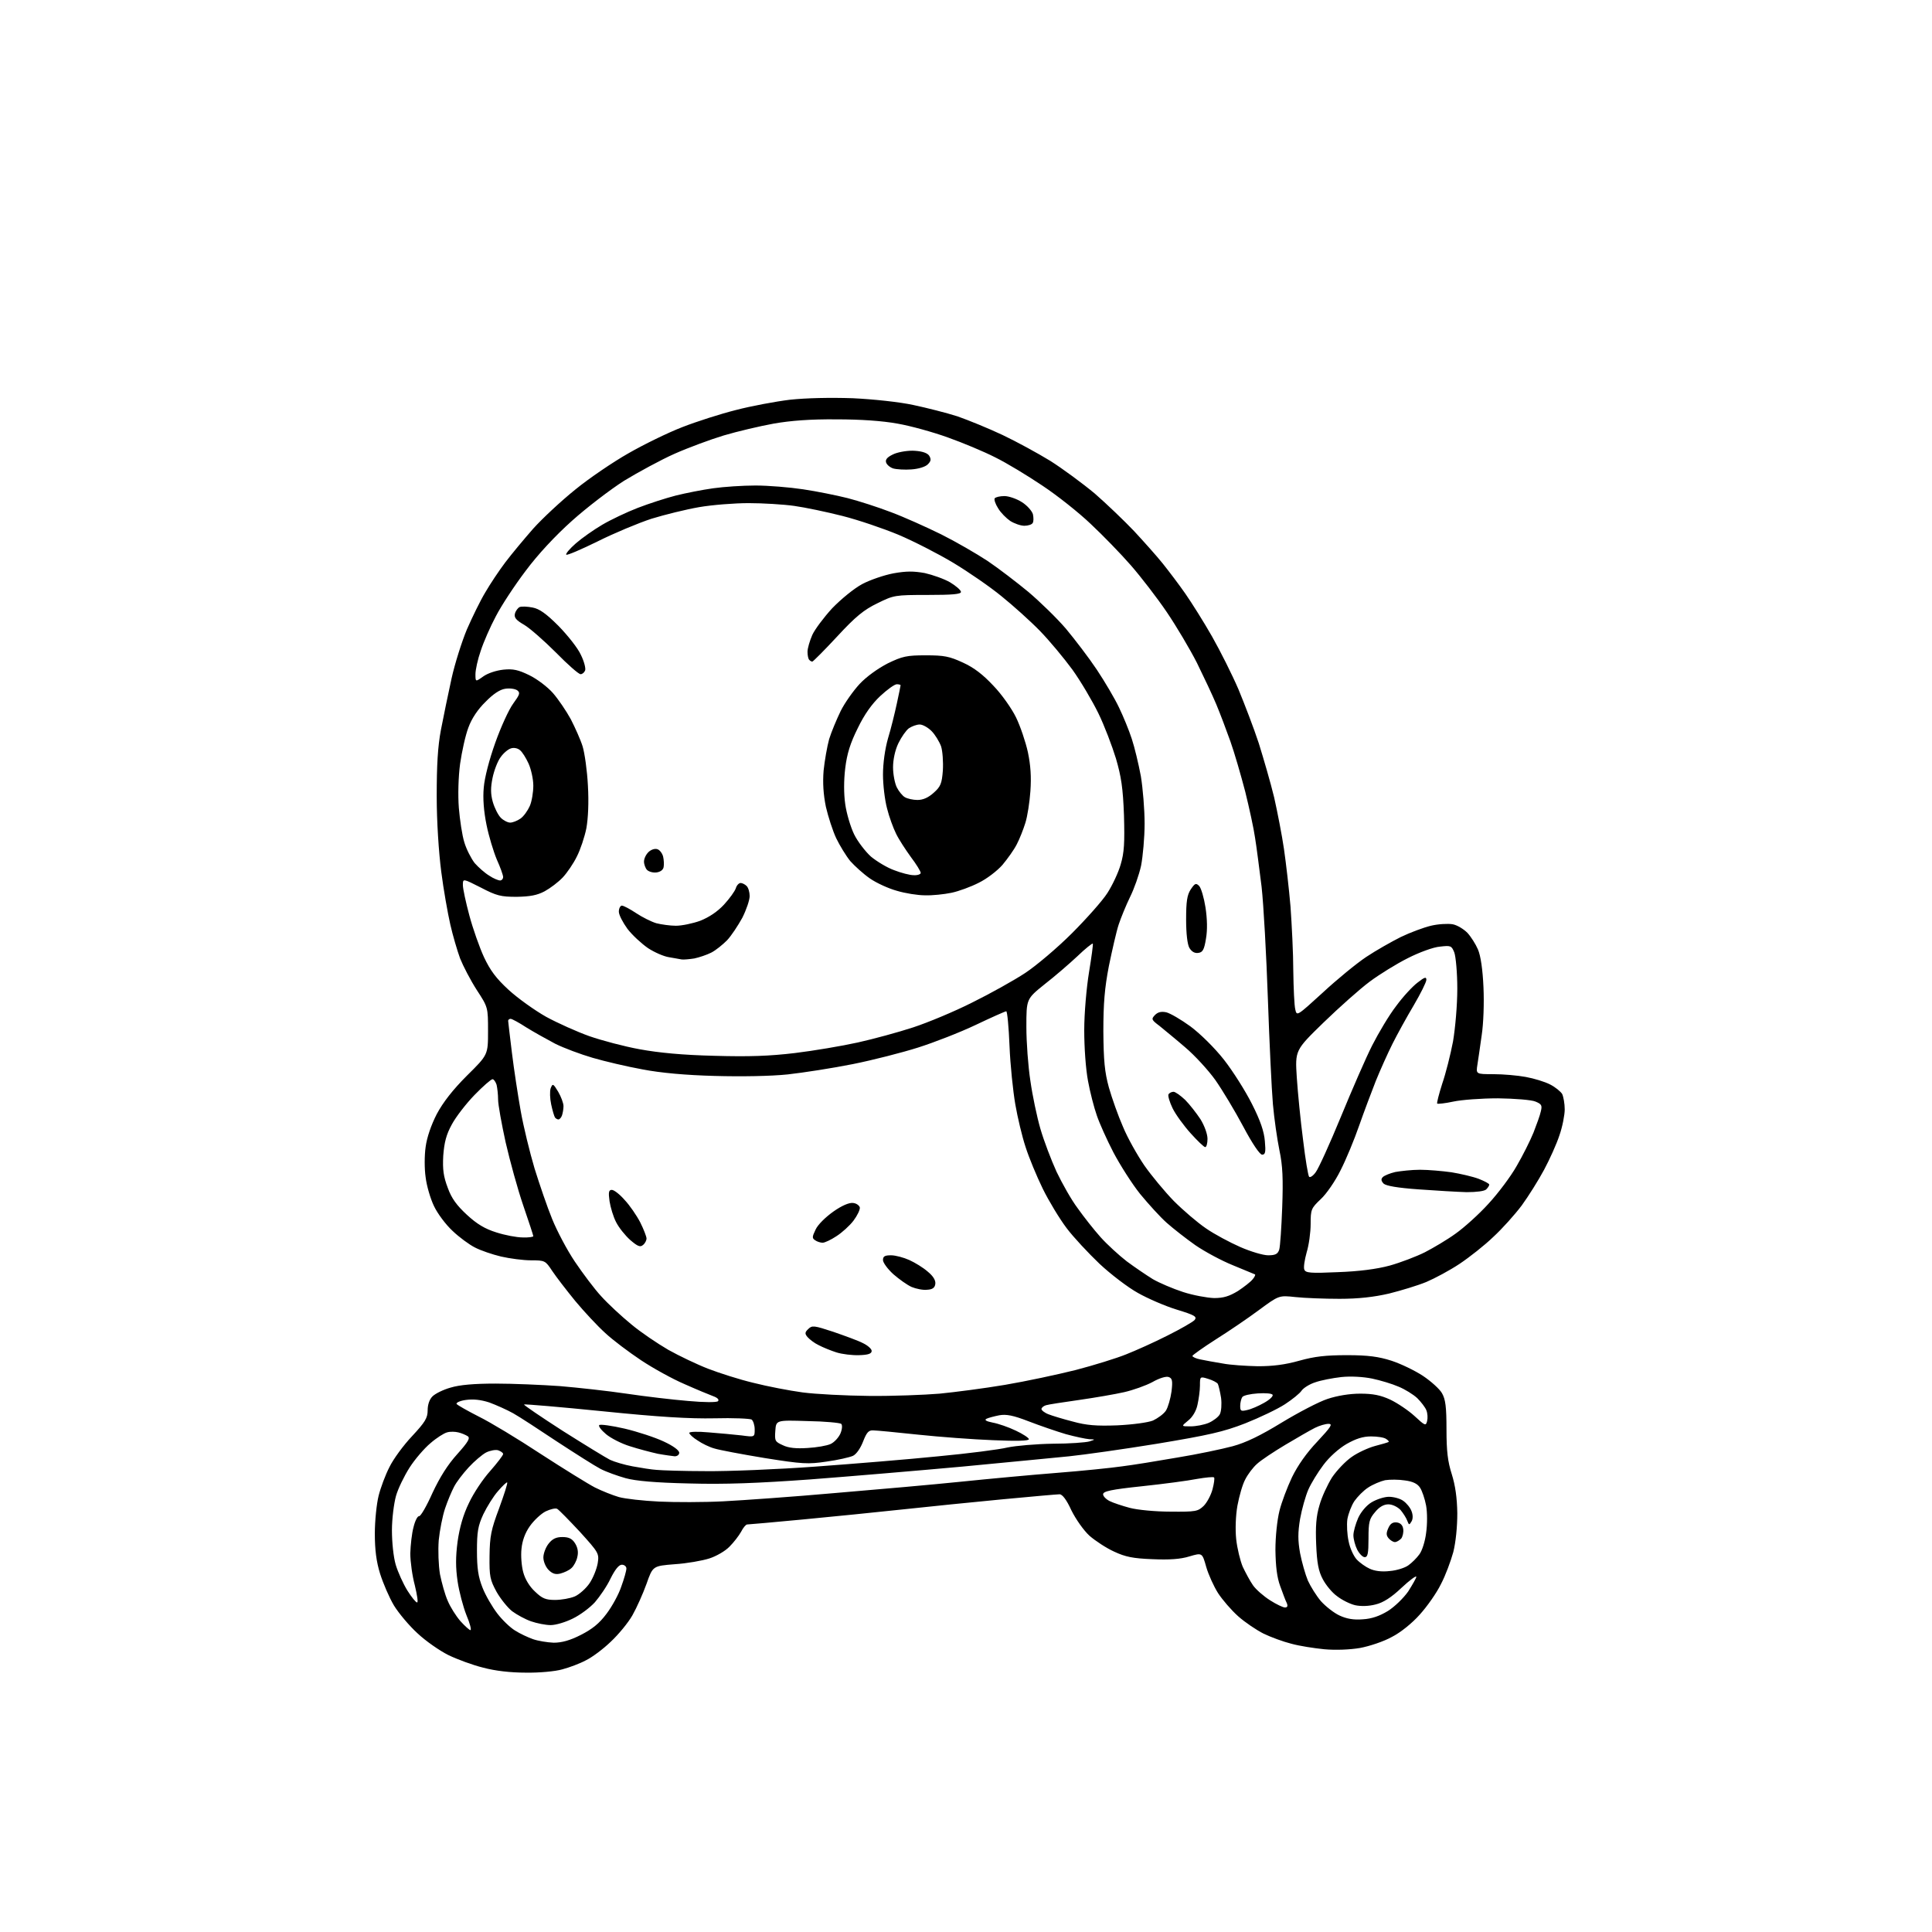 <?xml version="1.0" encoding="UTF-8" standalone="no"?>
<svg 
  version="1.1" 
  xmlns="http://www.w3.org/2000/svg" 
  xmlns:xlink="http://www.w3.org/1999/xlink" 
  xmlns:svg="http://www.w3.org/2000/svg"
  xmlns:rdf="http://www.w3.org/1999/02/22-rdf-syntax-ns#"
  xmlns:cc="http://creativecommons.org/ns#"
  xmlns:dc="http://purl.org/dc/elements/1.1/"
  viewBox="0 0 768 768"
  width="768"
  height="768"
>
<style>svg {background-color: white; }</style>"
<path stroke="none" fill="black" fill-rule="evenodd" d="M209.0,664.9C202.9,664.9 196.8,664.2 192.0,662.9C187.9,661.9 181.7,659.6 178.2,657.9C174.8,656.2 169.3,652.4 166.0,649.3C162.7,646.3 158.5,641.3 156.6,638.2C154.7,635.0 152.3,629.4 151.1,625.6C149.6,620.8 149.0,616.1 149.0,609.6C149.0,604.6 149.7,597.8 150.5,594.6C151.3,591.4 153.2,586.3 154.8,583.2C156.3,580.1 160.3,574.6 163.8,570.9C169.0,565.3 170.0,563.7 170.0,560.6C170.0,558.4 170.7,556.3 171.9,555.1C173.0,554.0 176.2,552.4 179.1,551.6C182.7,550.5 188.5,550.0 197.0,550.0C204.0,550.0 215.5,550.5 222.6,551.0C229.7,551.6 241.6,552.9 249.0,554.0C256.4,555.1 267.4,556.4 273.5,556.9C280.0,557.5 284.9,557.5 285.4,557.0C286.0,556.4 285.2,555.6 283.5,555.0C281.9,554.4 276.8,552.3 272.1,550.2C267.4,548.2 259.6,543.9 254.8,540.7C250.0,537.5 243.6,532.7 240.6,529.9C237.5,527.1 232.2,521.4 228.7,517.2C225.2,512.9 221.1,507.6 219.5,505.2C216.8,501.1 216.6,501.0 211.1,501.0C208.0,501.0 202.7,500.3 199.2,499.5C195.8,498.7 191.1,497.1 188.8,495.9C186.6,494.8 182.5,491.8 179.9,489.3C177.2,486.8 173.9,482.4 172.5,479.4C171.1,476.5 169.6,471.4 169.2,468.0C168.7,464.7 168.7,459.3 169.2,455.9C169.7,452.1 171.4,447.2 173.6,442.9C176.1,438.2 180.0,433.2 185.6,427.6C194.0,419.3 194.0,419.3 194.0,409.9C194.0,400.4 194.0,400.4 189.5,393.5C187.0,389.6 184.1,384.0 182.9,381.0C181.8,378.0 180.0,371.9 179.0,367.5C178.0,363.1 176.3,353.6 175.4,346.5C174.4,338.7 173.6,326.6 173.6,316.5C173.6,304.3 174.0,296.8 175.3,290.0C176.3,284.8 178.2,275.6 179.5,269.7C180.8,263.8 183.6,255.0 185.6,250.2C187.7,245.4 190.9,238.8 192.9,235.5C194.8,232.2 198.4,226.8 200.9,223.5C203.4,220.2 208.4,214.2 212.0,210.1C215.6,206.1 223.1,199.1 228.7,194.6C234.2,190.1 243.8,183.6 249.8,180.2C255.9,176.7 265.5,172.0 271.2,169.8C276.8,167.6 286.5,164.5 292.5,163.0C298.6,161.4 308.3,159.6 314.0,158.9C320.6,158.2 329.9,158.0 339.0,158.3C347.3,158.7 357.6,159.8 363.1,161.0C368.3,162.1 376.2,164.1 380.6,165.5C384.9,167.0 393.0,170.3 398.5,172.9C404.0,175.5 412.6,180.2 417.5,183.2C422.4,186.3 430.4,192.2 435.2,196.2C439.9,200.3 446.9,207.0 450.8,211.1C454.6,215.2 459.8,221.0 462.2,224.0C464.6,227.0 468.7,232.4 471.2,236.0C473.7,239.6 478.5,247.2 481.8,253.0C485.1,258.8 489.8,268.2 492.3,274.0C494.7,279.8 498.4,289.4 500.4,295.5C502.3,301.6 505.1,311.2 506.5,317.0C507.8,322.8 509.6,332.0 510.4,337.5C511.2,343.0 512.4,353.3 513.0,360.4C513.5,367.5 514.1,379.0 514.1,385.9C514.2,392.8 514.5,399.7 514.9,401.3C515.5,404.0 515.6,403.9 525.8,394.6C531.4,389.4 539.2,383.0 543.1,380.4C547.0,377.8 553.2,374.3 556.8,372.5C560.5,370.7 565.9,368.7 568.8,368.0C571.7,367.3 575.5,367.1 577.4,367.4C579.2,367.7 581.8,369.3 583.3,370.8C584.7,372.3 586.6,375.3 587.5,377.4C588.6,379.9 589.4,385.5 589.7,392.4C590.0,398.8 589.7,406.9 589.0,411.5C588.4,415.9 587.6,421.2 587.3,423.2C586.7,427.0 586.7,427.0 593.7,427.0C597.5,427.0 603.3,427.5 606.5,428.1C609.8,428.7 614.1,430.0 616.2,431.1C618.2,432.1 620.4,433.9 621.0,434.9C621.5,436.0 622.0,438.7 622.0,441.0C622.0,443.2 621.1,447.9 619.9,451.3C618.8,454.7 616.0,460.9 613.8,465.0C611.6,469.1 607.6,475.5 604.9,479.2C602.2,482.8 597.1,488.5 593.6,491.7C590.2,495.0 584.1,499.8 580.2,502.4C576.3,505.0 570.3,508.2 567.0,509.6C563.6,511.0 557.0,513.0 552.2,514.2C546.2,515.6 540.0,516.3 532.5,516.3C526.5,516.3 518.6,516.0 514.9,515.6C508.4,514.9 508.4,514.9 500.4,520.8C496.1,524.0 488.3,529.3 483.2,532.5C478.2,535.7 474.0,538.7 474.0,539.0C474.0,539.4 475.5,540.1 477.2,540.4C479.0,540.8 483.0,541.5 486.0,542.0C489.0,542.6 495.3,543.0 500.0,543.1C506.0,543.1 510.8,542.5 516.5,540.9C522.6,539.2 527.0,538.7 535.5,538.7C543.9,538.7 548.1,539.3 553.1,540.9C556.8,542.1 562.4,544.8 565.6,546.9C568.9,549.1 572.3,552.2 573.2,553.8C574.6,556.2 575.0,559.2 575.0,568.2C575.0,576.9 575.5,581.0 577.1,586.0C578.5,590.5 579.2,595.3 579.3,601.5C579.3,607.0 578.7,613.0 577.7,617.0C576.7,620.6 574.6,626.3 572.8,629.7C571.1,633.2 567.3,638.6 564.4,641.8C561.4,645.2 556.7,649.0 553.3,650.7C550.1,652.5 544.4,654.4 540.6,655.1C536.5,655.8 530.8,656.0 526.4,655.6C522.4,655.2 516.5,654.3 513.3,653.4C510.1,652.6 505.2,650.8 502.3,649.4C499.5,648.0 494.9,644.9 492.2,642.5C489.4,640.0 485.9,635.9 484.2,633.3C482.5,630.6 480.4,626.0 479.5,622.9C477.9,617.2 477.9,617.2 472.8,618.7C469.3,619.8 464.8,620.1 458.1,619.8C450.4,619.5 447.4,618.9 442.9,616.8C439.8,615.4 435.4,612.5 433.1,610.5C430.8,608.4 427.7,604.0 425.9,600.4C424.0,596.2 422.3,594.0 421.2,594.0C420.3,594.0 410.1,594.9 398.5,596.0C386.9,597.1 369.2,598.9 359.0,600.0C348.8,601.1 330.9,602.9 319.3,604.0C307.6,605.1 297.6,606.0 297.0,606.0C296.5,606.0 295.4,607.3 294.6,608.9C293.7,610.5 291.7,613.1 290.0,614.8C288.4,616.5 284.8,618.6 282.0,619.5C279.2,620.4 273.0,621.5 268.2,621.8C259.5,622.5 259.5,622.5 257.0,629.6C255.6,633.5 253.1,639.1 251.4,642.1C249.7,645.1 245.8,649.8 242.8,652.6C239.8,655.5 235.4,658.8 232.9,660.0C230.5,661.3 226.2,662.9 223.5,663.6C220.8,664.4 214.2,665.0 209.0,664.9zM220.1,653.0C223.3,653.0 226.6,652.1 230.9,649.9C235.4,647.6 238.2,645.4 241.1,641.5C243.3,638.6 246.0,633.7 247.0,630.6C248.1,627.6 249.0,624.4 249.0,623.5C249.0,622.7 248.2,622.0 247.2,622.0C246.0,622.0 244.5,623.9 242.7,627.5C241.3,630.5 238.4,634.7 236.5,636.9C234.5,639.1 230.6,642.0 227.7,643.4C224.9,644.8 221.0,646.0 218.9,646.0C216.9,646.0 213.4,645.3 211.1,644.5C208.8,643.7 205.5,641.9 203.6,640.5C201.8,639.1 199.0,635.6 197.4,632.8C194.8,628.0 194.5,626.7 194.6,618.5C194.7,610.7 195.2,608.1 198.4,599.6C200.4,594.1 201.9,589.5 201.6,589.3C201.4,589.1 199.8,590.6 198.0,592.7C196.2,594.7 193.6,598.9 192.1,602.0C190.0,606.6 189.6,608.9 189.6,616.5C189.6,623.4 190.1,626.8 191.8,631.1C193.0,634.2 195.7,638.8 197.7,641.4C199.6,643.9 202.8,647.0 204.8,648.2C206.7,649.4 209.9,650.9 211.9,651.6C213.9,652.3 217.6,652.9 220.1,653.0zM187.0,648.0C187.5,648.0 186.8,645.3 185.4,642.0C184.1,638.7 182.5,632.7 181.9,628.6C181.1,623.1 181.1,618.9 181.9,612.8C182.7,607.2 184.1,602.2 186.4,597.5C188.2,593.6 192.0,587.9 194.9,584.7C197.7,581.5 200.0,578.5 200.0,578.0C200.0,577.5 199.1,576.9 198.0,576.5C197.0,576.2 194.8,576.6 193.2,577.4C191.7,578.2 188.5,580.9 186.3,583.3C184.0,585.8 181.4,589.2 180.5,591.0C179.5,592.9 177.9,596.7 176.9,599.7C175.9,602.7 174.8,608.3 174.4,612.3C174.1,616.4 174.3,622.2 174.9,625.8C175.6,629.2 176.9,634.0 178.0,636.4C179.0,638.8 181.2,642.3 183.0,644.4C184.8,646.4 186.6,648.0 187.0,648.0zM541.7,643.7C545.3,643.5 548.4,642.4 551.7,640.4C554.4,638.7 557.9,635.3 559.8,632.6C561.5,629.9 563.0,627.3 563.0,626.8C563.0,626.2 560.3,628.2 557.1,631.2C553.1,635.0 549.8,637.1 546.8,637.8C544.1,638.5 541.1,638.6 538.7,638.1C536.6,637.6 533.4,636.0 531.5,634.5C529.5,633.1 527.0,630.0 525.8,627.7C524.1,624.5 523.5,621.2 523.2,613.9C522.9,606.8 523.2,602.7 524.5,598.4C525.4,595.1 527.7,590.2 529.5,587.3C531.4,584.5 534.9,580.8 537.4,579.1C539.8,577.4 544.0,575.5 546.6,574.8C549.3,574.1 551.7,573.4 552.0,573.2C552.2,573.0 551.8,572.5 551.0,572.0C550.2,571.4 547.5,571.0 545.0,571.0C541.8,571.0 539.0,571.9 535.3,574.0C532.2,575.8 528.4,579.2 526.1,582.3C523.9,585.2 521.2,589.6 520.1,592.1C519.0,594.6 517.5,599.9 516.8,603.8C515.9,609.3 515.9,612.3 516.8,617.4C517.5,621.0 518.9,625.9 519.9,628.3C521.0,630.7 523.3,634.4 525.1,636.5C527.0,638.6 530.3,641.2 532.5,642.2C535.3,643.5 538.1,644.0 541.7,643.7zM510.8,639.0C511.8,639.0 512.0,638.4 511.5,637.2C511.0,636.3 509.9,633.2 508.9,630.5C507.6,627.0 507.1,622.6 507.0,616.1C507.0,610.8 507.7,604.2 508.6,600.6C509.4,597.3 511.7,591.2 513.6,587.2C515.9,582.5 519.4,577.5 523.7,573.0C529.1,567.2 529.9,566.0 528.1,566.0C526.9,566.0 524.5,566.7 522.7,567.6C520.9,568.5 515.7,571.5 511.0,574.3C506.3,577.1 501.2,580.5 499.7,581.9C498.1,583.3 496.0,586.1 495.0,588.1C493.9,590.1 492.6,594.8 491.9,598.5C491.2,602.4 491.0,608.0 491.4,611.8C491.8,615.5 493.0,620.4 494.0,622.8C495.1,625.1 496.9,628.5 498.1,630.2C499.3,631.9 502.3,634.5 504.8,636.1C507.3,637.7 510.0,639.0 510.8,639.0zM165.8,637.0C166.3,637.0 165.8,634.0 164.9,630.2C163.9,626.5 163.1,620.8 163.1,617.5C163.2,614.2 163.7,609.5 164.4,607.0C165.0,604.5 166.0,602.6 166.6,602.7C167.2,602.8 169.6,598.7 171.9,593.5C174.9,587.1 178.0,582.2 181.8,578.0C186.2,573.1 187.0,571.6 185.9,570.9C185.1,570.4 183.5,569.7 182.2,569.4C181.0,569.1 179.0,569.0 177.7,569.4C176.5,569.7 173.5,571.6 171.1,573.7C168.7,575.7 164.9,580.1 162.8,583.4C160.7,586.7 158.2,591.8 157.4,594.7C156.6,597.6 155.8,603.7 155.8,608.3C155.8,613.1 156.4,618.9 157.3,622.0C158.2,625.0 160.3,629.6 161.9,632.2C163.6,634.9 165.3,637.0 165.8,637.0zM220.6,636.0C223.1,636.0 226.6,635.4 228.5,634.6C230.3,633.8 233.0,631.4 234.4,629.3C235.8,627.2 237.2,623.7 237.6,621.4C238.2,617.5 238.0,617.2 230.5,608.9C226.2,604.3 222.2,600.2 221.5,599.8C220.9,599.4 218.8,599.9 216.9,600.8C215.1,601.7 212.2,604.4 210.6,606.7C208.7,609.4 207.6,612.5 207.3,615.7C207.0,618.3 207.3,622.5 208.0,625.0C208.7,627.7 210.5,630.7 212.7,632.7C215.5,635.4 216.9,636.0 220.6,636.0zM222.8,625.5C220.9,626.0 219.6,625.6 218.1,624.1C216.9,622.9 216.0,620.7 216.0,619.1C216.0,617.6 216.9,615.1 218.1,613.6C219.6,611.7 221.1,611.0 223.5,611.0C226.1,611.0 227.4,611.6 228.6,613.5C229.6,615.1 230.0,616.9 229.5,618.9C229.2,620.5 228.1,622.5 227.2,623.3C226.3,624.2 224.3,625.1 222.8,625.5zM552.5,624.5C555.2,624.3 558.6,623.2 559.9,622.2C561.3,621.2 563.2,619.3 564.2,617.9C565.3,616.5 566.5,612.7 566.9,609.4C567.4,605.9 567.4,601.3 566.9,598.5C566.4,595.8 565.3,592.6 564.5,591.4C563.5,589.8 561.6,588.9 558.5,588.5C556.0,588.1 552.5,588.1 550.6,588.4C548.8,588.8 545.7,590.1 543.9,591.3C542.0,592.5 539.6,595.0 538.4,596.7C537.2,598.5 536.0,601.7 535.6,603.9C535.3,606.1 535.5,610.1 536.1,612.7C536.6,615.4 538.1,618.6 539.3,619.9C540.5,621.2 542.9,622.9 544.5,623.6C546.4,624.5 549.3,624.9 552.5,624.5zM542.5,619.0C541.7,619.0 540.4,617.7 539.5,616.0C538.7,614.4 538.0,611.8 538.0,610.3C538.0,608.8 538.9,605.7 539.9,603.4C541.0,601.0 543.2,598.4 545.2,597.2C547.2,596.0 550.3,595.0 552.1,595.0C554.0,595.0 556.6,595.7 557.8,596.6C559.1,597.5 560.6,599.3 561.1,600.7C561.7,602.2 561.7,603.8 561.1,604.8C560.2,606.3 560.1,606.3 559.4,604.5C559.0,603.4 557.8,601.5 556.7,600.2C555.5,599.0 553.5,598.0 551.9,598.0C550.1,598.0 548.3,599.0 546.6,601.1C544.3,603.8 544.0,605.0 544.0,611.6C544.0,617.5 543.7,619.0 542.5,619.0zM554.5,613.0C553.8,613.0 552.7,612.3 552.0,611.5C551.0,610.3 551.0,609.4 551.9,607.4C552.7,605.6 553.7,605.0 555.3,605.2C556.7,605.4 557.6,606.3 557.8,607.8C558.0,609.1 557.6,610.8 557.0,611.6C556.3,612.3 555.2,613.0 554.5,613.0zM465.3,600.9C475.4,601.0 476.2,600.8 478.5,598.6C479.8,597.3 481.4,594.3 482.0,592.0C482.6,589.7 482.9,587.6 482.6,587.3C482.3,587.0 479.3,587.3 475.8,587.9C472.3,588.6 462.5,589.9 454.0,590.8C441.7,592.1 438.5,592.8 438.5,594.0C438.5,594.8 439.7,596.0 441.1,596.7C442.5,597.4 446.1,598.6 449.1,599.4C452.1,600.2 459.2,600.9 465.3,600.9zM287.5,596.8C295.2,596.4 315.2,595.0 332.0,593.5C348.8,592.1 371.3,590.1 382.0,589.0C392.7,587.9 409.8,586.3 420.0,585.5C430.2,584.7 441.9,583.5 446.0,582.9C450.1,582.4 460.0,580.8 468.0,579.4C476.0,578.1 485.9,576.0 490.0,574.9C495.2,573.5 501.0,570.7 509.5,565.5C516.1,561.5 524.3,557.2 527.7,556.1C531.6,554.8 536.5,554.0 540.7,554.0C545.8,554.0 548.8,554.6 552.7,556.4C555.6,557.8 559.9,560.7 562.3,562.9C566.5,566.8 566.8,566.9 567.3,564.9C567.6,563.7 567.5,561.8 567.0,560.6C566.6,559.5 564.9,557.3 563.4,555.8C561.8,554.3 558.4,552.2 555.9,551.2C553.4,550.1 548.7,548.7 545.4,548.0C541.9,547.3 537.0,547.0 533.2,547.4C529.7,547.8 525.0,548.7 522.8,549.5C520.6,550.2 518.2,551.7 517.4,552.8C516.7,553.9 513.7,556.3 510.8,558.2C507.9,560.1 500.8,563.5 495.0,565.8C486.3,569.2 480.4,570.5 460.0,573.9C446.5,576.1 430.8,578.3 425.0,578.9C419.2,579.5 400.1,581.3 382.5,583.0C364.9,584.6 337.7,586.9 322.0,588.1C301.1,589.6 288.3,590.1 274.0,589.7C260.5,589.4 252.7,588.7 248.7,587.6C245.5,586.7 241.0,585.1 238.7,583.9C236.4,582.7 228.7,577.8 221.5,573.1C214.3,568.3 206.5,563.2 204.0,561.8C201.5,560.4 197.2,558.5 194.5,557.5C191.1,556.4 188.1,556.1 185.2,556.5C182.9,556.8 181.2,557.6 181.5,558.1C181.9,558.6 185.8,560.8 190.3,563.1C194.8,565.3 205.9,572.0 215.0,578.0C224.1,583.9 233.8,589.9 236.5,591.3C239.3,592.7 243.6,594.4 246.0,595.1C248.5,595.8 255.7,596.6 262.0,596.9C268.3,597.2 279.8,597.2 287.5,596.8zM280.6,584.8C289.5,584.9 309.1,584.1 324.1,583.0C339.2,581.9 361.2,580.1 373.0,578.9C384.8,577.8 397.2,576.2 400.5,575.4C403.8,574.7 411.9,574.0 418.5,573.9C425.1,573.9 431.6,573.4 433.0,573.0C435.5,572.2 435.5,572.2 433.0,572.1C431.6,572.0 427.4,571.1 423.7,570.1C420.0,569.0 413.3,566.7 408.9,565.0C402.7,562.6 400.0,562.1 397.2,562.6C395.2,563.0 392.9,563.6 392.1,564.0C391.2,564.5 392.1,565.0 394.6,565.5C396.8,565.9 400.9,567.3 403.8,568.7C406.6,570.0 409.0,571.6 409.0,572.1C409.0,572.8 404.0,572.9 394.8,572.5C386.9,572.2 373.5,571.2 365.0,570.3C356.5,569.4 348.4,568.6 347.1,568.6C345.3,568.5 344.5,569.4 343.1,573.0C342.1,575.6 340.5,578.0 339.1,578.7C337.8,579.3 333.0,580.4 328.6,581.0C321.2,582.1 319.1,582.0 304.0,579.6C294.9,578.1 285.9,576.4 284.0,575.8C282.1,575.3 279.0,573.8 277.3,572.6C275.5,571.5 274.0,570.1 274.0,569.6C274.0,569.1 277.4,569.0 281.8,569.4C286.0,569.7 291.9,570.3 294.8,570.6C300.0,571.3 300.0,571.3 300.0,568.2C300.0,566.5 299.4,564.8 298.8,564.3C298.1,563.9 291.4,563.6 284.0,563.8C274.2,564.0 262.1,563.3 239.6,561.0C222.7,559.3 208.6,558.1 208.3,558.3C208.1,558.5 215.0,563.2 223.7,568.8C232.4,574.3 240.9,579.5 242.5,580.3C244.2,581.1 248.2,582.3 251.5,582.9C254.8,583.5 259.1,584.2 261.0,584.3C262.9,584.5 271.8,584.8 280.6,584.8zM268.2,578.9C267.3,578.8 264.2,578.4 261.5,577.9C258.8,577.3 253.8,576.0 250.4,574.9C247.1,573.9 242.8,571.7 240.9,570.1C239.0,568.5 237.8,566.9 238.2,566.5C238.6,566.1 243.1,566.7 248.3,567.9C253.4,569.1 260.4,571.4 263.8,573.0C267.5,574.7 270.0,576.5 270.0,577.5C270.0,578.3 269.2,578.9 268.2,578.9zM321.0,575.6C324.6,575.4 328.7,574.7 330.2,574.0C331.7,573.3 333.4,571.4 334.1,569.8C334.8,568.1 334.9,566.5 334.4,566.0C333.9,565.6 327.9,565.0 321.0,564.9C308.5,564.5 308.5,564.5 308.2,568.8C307.9,572.8 308.1,573.1 311.2,574.5C313.4,575.6 316.6,575.9 321.0,575.6zM444.1,566.6C450.3,566.3 456.2,565.5 458.3,564.7C460.2,563.8 462.6,562.1 463.5,560.7C464.3,559.4 465.3,556.0 465.7,553.1C466.2,548.9 466.0,547.9 464.6,547.4C463.6,547.0 460.9,547.8 458.1,549.4C455.5,550.8 450.4,552.6 446.9,553.4C443.4,554.2 435.3,555.6 429.0,556.5C422.7,557.4 416.7,558.3 415.8,558.6C414.8,558.9 414.0,559.6 414.0,560.1C414.0,560.6 415.2,561.6 416.8,562.2C418.3,562.8 422.6,564.1 426.5,565.1C431.9,566.6 435.9,566.9 444.1,566.6zM473.3,567.0C475.4,567.0 478.6,566.4 480.5,565.6C482.3,564.8 484.3,563.3 484.9,562.2C485.5,561.0 485.7,558.2 485.4,555.7C485.0,553.2 484.4,550.7 484.1,550.1C483.7,549.5 481.9,548.6 480.2,548.1C477.0,547.1 477.0,547.2 477.0,550.8C477.0,552.8 476.5,556.3 476.0,558.5C475.5,560.9 474.0,563.4 472.3,564.7C469.5,567.0 469.5,567.0 473.3,567.0zM495.8,560.5C497.3,560.2 500.3,558.9 502.4,557.7C504.6,556.5 506.1,555.1 505.9,554.5C505.7,553.9 503.1,553.7 500.0,553.9C497.0,554.1 494.2,554.7 493.8,555.4C493.4,556.0 493.0,557.6 493.0,558.9C493.0,560.9 493.3,561.1 495.8,560.5zM345.5,554.9C354.9,555.0 367.4,554.5 373.5,554.0C379.6,553.4 391.2,551.9 399.5,550.5C407.8,549.1 420.4,546.4 427.6,544.6C434.9,542.7 443.9,539.9 447.6,538.4C451.4,536.9 458.8,533.6 464.1,530.9C469.3,528.3 474.2,525.5 474.9,524.7C475.9,523.4 475.0,522.8 467.8,520.6C463.2,519.2 456.3,516.2 452.4,514.0C448.4,511.8 441.6,506.6 437.1,502.4C432.7,498.2 426.7,491.8 424.0,488.2C421.2,484.5 416.9,477.4 414.5,472.5C412.1,467.6 409.0,460.1 407.7,456.0C406.3,451.8 404.5,444.2 403.6,439.0C402.7,433.8 401.6,423.3 401.3,415.8C401.0,408.2 400.4,402.0 400.0,402.0C399.6,402.0 394.2,404.4 387.9,407.4C381.6,410.4 371.3,414.4 365.0,416.4C358.7,418.4 347.0,421.4 339.0,423.0C331.0,424.6 319.4,426.4 313.1,427.1C306.4,427.8 294.7,428.0 284.1,427.7C272.7,427.4 262.6,426.5 255.4,425.1C249.3,424.0 240.4,421.9 235.6,420.5C230.8,419.1 224.1,416.6 220.7,414.9C217.3,413.1 212.1,410.2 209.2,408.4C206.3,406.5 203.5,405.0 203.0,405.0C202.4,405.0 202.0,405.4 202.0,405.8C202.0,406.2 202.7,411.9 203.5,418.5C204.3,425.1 205.9,435.5 207.0,441.7C208.1,447.9 210.6,458.1 212.5,464.5C214.5,470.9 217.6,480.0 219.5,484.6C221.4,489.3 225.4,496.9 228.5,501.5C231.6,506.1 236.3,512.4 239.0,515.3C241.7,518.3 247.1,523.3 250.9,526.4C254.7,529.6 261.4,534.1 265.7,536.6C270.0,539.0 277.1,542.4 281.5,544.1C285.9,545.8 294.0,548.4 299.5,549.7C305.0,551.1 313.8,552.8 319.0,553.5C324.2,554.2 336.1,554.8 345.5,554.9zM341.5,538.7C338.8,538.8 334.7,538.3 332.5,537.6C330.3,536.9 327.1,535.6 325.4,534.7C323.7,533.9 321.8,532.4 321.0,531.5C319.9,530.2 319.9,529.6 321.3,528.3C322.8,526.8 323.6,526.9 331.2,529.4C335.8,531.0 341.1,532.9 343.0,533.9C344.9,534.8 346.5,536.2 346.5,537.0C346.5,538.1 345.2,538.6 341.5,538.7zM482.6,516.0C486.4,516.0 488.6,515.3 492.1,513.2C494.5,511.6 497.1,509.6 497.9,508.6C498.7,507.7 499.1,506.8 498.9,506.6C498.7,506.5 494.8,504.9 490.2,503.0C485.7,501.2 479.0,497.6 475.2,495.0C471.5,492.4 466.4,488.4 463.8,486.1C461.2,483.8 456.5,478.6 453.2,474.6C450.0,470.6 445.3,463.2 442.6,458.1C440.0,453.1 437.0,446.4 436.0,443.4C434.9,440.3 433.3,434.1 432.5,429.7C431.6,424.9 431.0,416.5 431.0,409.5C431.0,402.8 431.9,392.6 432.9,386.5C433.9,380.4 434.6,375.3 434.4,375.1C434.2,374.9 431.4,377.1 428.3,380.1C425.1,383.1 419.2,388.2 415.2,391.3C408.0,397.1 408.0,397.1 408.0,408.2C408.0,414.3 408.7,423.9 409.6,429.7C410.4,435.4 412.2,444.0 413.6,448.8C415.0,453.6 417.9,461.2 420.0,465.8C422.2,470.4 425.9,477.0 428.4,480.3C430.8,483.7 434.9,488.9 437.5,491.8C440.1,494.7 444.8,499.0 447.9,501.4C451.0,503.7 455.7,506.9 458.3,508.5C460.9,510.0 466.3,512.3 470.3,513.6C474.3,514.9 479.8,515.9 482.6,516.0zM368.5,512.7C366.9,512.9 364.1,512.3 362.4,511.6C360.6,510.8 357.4,508.5 355.1,506.5C352.8,504.4 351.0,501.9 351.0,500.9C351.0,499.4 351.7,499.0 354.2,499.0C356.0,499.0 359.3,499.9 361.5,500.9C363.7,501.9 367.0,503.9 368.8,505.5C371.0,507.3 372.0,509.0 371.8,510.4C371.6,511.9 370.7,512.6 368.5,512.7zM531.8,505.7C540.2,505.4 547.2,504.5 552.4,503.1C556.7,501.9 563.0,499.5 566.4,497.8C569.7,496.1 575.3,492.8 578.6,490.4C582.0,488.0 587.9,482.7 591.7,478.5C595.5,474.4 600.6,467.6 602.9,463.5C605.3,459.4 608.3,453.4 609.6,450.2C610.8,447.1 612.2,443.3 612.5,441.8C613.1,439.4 612.8,438.9 610.4,437.9C608.8,437.2 602.1,436.7 595.5,436.6C588.9,436.6 580.9,437.2 577.7,437.9C574.5,438.6 571.6,438.9 571.3,438.7C571.1,438.4 572.0,434.9 573.3,430.8C574.7,426.8 576.6,419.2 577.6,414.0C578.5,408.6 579.3,399.6 579.3,393.0C579.3,386.7 578.7,380.2 578.1,378.6C577.0,375.9 576.7,375.8 572.4,376.3C569.8,376.5 564.1,378.6 559.6,380.9C555.2,383.1 548.4,387.3 544.5,390.2C540.6,393.1 532.4,400.4 526.1,406.5C514.8,417.5 514.8,417.5 515.5,428.4C515.9,434.4 517.0,445.6 518.0,453.2C518.9,460.8 520.0,467.4 520.4,467.8C520.8,468.2 522.0,467.4 523.0,466.0C524.1,464.6 528.6,454.7 533.0,444.0C537.4,433.3 543.0,420.4 545.5,415.5C548.0,410.6 552.2,403.5 555.0,399.9C557.7,396.2 561.5,392.1 563.5,390.6C566.3,388.4 567.0,388.2 567.0,389.5C567.0,390.4 564.7,395.0 562.0,399.6C559.2,404.3 555.4,411.2 553.5,415.0C551.6,418.8 548.6,425.5 546.9,429.7C545.2,434.0 542.2,442.0 540.3,447.4C538.4,452.9 535.1,460.9 532.9,465.2C530.8,469.5 527.2,474.7 525.0,476.7C521.2,480.3 521.0,480.8 521.0,486.6C521.0,489.9 520.3,495.0 519.4,497.9C518.6,500.8 518.1,503.9 518.5,504.7C519.0,506.0 520.9,506.2 531.8,505.7zM504.1,499.0C507.0,499.0 507.9,498.5 508.5,496.8C508.9,495.5 509.4,487.9 509.7,479.9C510.1,468.7 509.9,463.4 508.6,457.3C507.7,452.9 506.5,444.6 506.0,438.9C505.5,433.2 504.6,414.3 504.0,397.0C503.4,379.7 502.3,359.6 501.5,352.5C500.6,345.4 499.5,336.6 498.9,333.0C498.4,329.4 496.6,321.2 495.0,314.7C493.3,308.2 490.7,299.2 489.1,294.7C487.5,290.2 485.0,283.6 483.5,280.0C482.0,276.4 478.5,269.0 475.8,263.5C473.0,258.0 467.6,248.9 463.8,243.3C460.0,237.7 453.6,229.4 449.6,224.8C445.6,220.2 438.4,212.8 433.6,208.3C428.9,203.8 420.2,196.9 414.3,193.0C408.5,189.1 400.1,184.0 395.6,181.8C391.1,179.5 382.7,176.0 376.8,173.9C371.0,171.8 362.0,169.3 356.8,168.4C350.8,167.3 342.2,166.7 332.5,166.7C322.3,166.6 314.3,167.2 307.5,168.4C302.0,169.4 293.1,171.5 287.7,173.1C282.4,174.7 273.5,178.0 268.1,180.4C262.7,182.8 253.7,187.7 248.1,191.1C242.6,194.6 233.2,201.8 227.4,207.0C220.7,213.0 213.8,220.4 208.9,227.0C204.5,232.8 199.2,240.9 197.1,245.0C194.9,249.1 192.2,255.3 191.1,258.7C189.9,262.1 189.0,266.3 189.0,268.0C189.0,271.1 189.0,271.1 192.1,268.9C193.9,267.6 197.3,266.5 200.1,266.2C204.0,265.8 206.1,266.3 210.4,268.4C213.5,269.9 217.7,273.1 219.8,275.5C221.9,277.9 225.1,282.6 226.9,285.9C228.6,289.2 230.8,294.1 231.6,296.7C232.4,299.3 233.4,306.3 233.7,312.2C234.1,319.0 233.8,325.2 233.1,329.2C232.4,332.7 230.7,337.8 229.3,340.5C228.0,343.2 225.4,347.0 223.7,348.8C221.9,350.7 218.7,353.1 216.5,354.3C213.5,355.9 210.7,356.4 205.4,356.5C199.1,356.5 197.4,356.1 191.1,352.8C184.0,349.2 184.0,349.2 184.0,351.8C184.0,353.3 185.2,358.8 186.6,364.0C188.0,369.2 190.6,376.6 192.4,380.5C194.9,385.8 197.2,388.9 202.2,393.5C205.8,396.8 212.5,401.6 217.1,404.2C221.7,406.7 229.5,410.2 234.3,411.9C239.2,413.6 248.2,416.0 254.3,417.1C261.9,418.5 271.4,419.4 284.0,419.7C297.8,420.1 305.9,419.8 316.0,418.6C323.4,417.7 334.7,415.8 341.0,414.4C347.3,413.0 357.2,410.3 363.0,408.4C368.8,406.5 379.4,402.1 386.5,398.5C393.6,395.0 403.1,389.7 407.5,386.8C411.9,383.9 420.3,376.8 426.1,371.0C431.9,365.2 438.3,358.0 440.2,355.0C442.2,351.9 444.6,346.8 445.5,343.6C446.9,338.9 447.1,335.0 446.8,324.1C446.4,313.2 445.7,308.7 443.6,301.5C442.1,296.6 439.0,288.4 436.6,283.5C434.2,278.6 429.6,270.8 426.3,266.2C423.0,261.7 417.2,254.7 413.4,250.8C409.6,246.9 402.7,240.7 398.1,237.0C393.6,233.3 384.9,227.3 378.9,223.7C372.9,220.1 363.1,215.1 357.2,212.6C351.2,210.1 341.2,206.7 334.9,205.1C328.6,203.5 320.0,201.7 315.7,201.1C311.4,200.5 303.2,200.0 297.6,200.0C292.0,200.0 283.1,200.7 277.9,201.6C272.7,202.5 264.2,204.6 259.0,206.2C253.8,207.9 244.2,211.9 237.6,215.2C231.1,218.4 225.5,220.8 225.1,220.5C224.8,220.1 226.5,218.1 228.9,216.0C231.3,213.9 236.0,210.6 239.4,208.6C242.8,206.6 249.1,203.6 253.5,201.9C257.9,200.2 264.7,198.0 268.6,197.0C272.6,196.0 279.2,194.7 283.5,194.1C287.7,193.5 295.3,193.0 300.3,193.0C305.4,193.0 313.9,193.7 319.2,194.5C324.6,195.3 332.5,196.9 336.9,198.0C341.2,199.1 349.0,201.6 354.2,203.6C359.3,205.5 368.2,209.5 374.1,212.4C379.9,215.3 388.2,220.1 392.6,223.0C396.9,225.9 404.2,231.5 408.8,235.3C413.4,239.2 420.1,245.7 423.7,249.9C427.2,254.1 432.8,261.4 436.0,266.2C439.2,271.0 443.2,277.8 444.8,281.2C446.5,284.7 448.8,290.3 449.9,293.7C451.0,297.0 452.6,303.7 453.5,308.5C454.3,313.3 455.0,321.8 455.0,327.4C455.0,332.9 454.3,340.5 453.6,344.1C452.8,347.8 450.8,353.4 449.2,356.6C447.6,359.9 445.6,364.8 444.7,367.5C443.8,370.2 442.1,377.7 440.8,384.0C439.1,392.8 438.6,398.9 438.6,410.0C438.7,421.6 439.1,426.1 440.8,432.3C442.0,436.5 444.5,443.6 446.4,447.9C448.2,452.3 452.1,459.2 454.9,463.3C457.7,467.3 463.0,473.7 466.6,477.4C470.3,481.1 476.0,486.0 479.4,488.3C482.7,490.6 488.9,493.9 493.0,495.7C497.1,497.5 502.1,499.0 504.1,499.0zM255.6,494.9C254.5,495.9 253.4,495.4 250.5,492.9C248.5,491.1 246.0,488.0 244.9,485.8C243.8,483.7 242.7,480.0 242.3,477.5C241.8,473.9 242.0,473.0 243.2,473.0C244.1,473.0 246.4,474.8 248.3,477.0C250.3,479.1 253.1,483.2 254.5,485.9C255.9,488.7 257.0,491.6 257.0,492.3C257.0,493.1 256.4,494.3 255.6,494.9zM327.0,494.0C326.2,494.0 324.8,493.6 324.0,493.0C322.8,492.2 322.8,491.7 324.2,488.8C325.1,486.8 328.2,483.8 331.3,481.6C334.7,479.2 337.6,478.0 339.1,478.2C340.4,478.3 341.6,479.2 341.8,480.0C341.9,480.9 340.8,483.2 339.3,485.2C337.8,487.2 334.7,490.0 332.5,491.4C330.4,492.8 327.9,494.0 327.0,494.0zM207.8,491.9C210.1,492.0 212.0,491.7 212.0,491.4C212.0,491.1 210.2,485.6 208.0,479.2C205.8,472.8 202.7,461.5 201.0,454.1C199.4,446.8 198.0,439.1 198.0,437.1C198.0,435.1 197.7,432.5 197.4,431.2C197.0,430.0 196.3,429.0 195.8,429.0C195.2,429.0 192.0,431.8 188.6,435.3C185.3,438.7 181.2,444.0 179.6,447.0C177.4,451.0 176.6,454.1 176.2,459.4C175.9,465.0 176.3,467.7 178.0,472.2C179.5,476.4 181.6,479.2 185.6,482.9C189.6,486.6 192.8,488.5 197.3,489.9C200.7,491.0 205.4,491.9 207.8,491.9zM583.0,473.9C579.4,473.8 570.9,473.3 564.0,472.8C555.5,472.2 551.0,471.4 550.0,470.5C549.0,469.4 548.9,468.7 549.7,467.9C550.3,467.3 552.5,466.4 554.6,465.9C556.8,465.5 561.2,465.0 564.5,465.0C567.8,465.0 573.4,465.5 577.0,466.0C580.6,466.6 585.4,467.7 587.8,468.6C590.1,469.5 592.0,470.5 592.0,470.9C592.0,471.3 591.5,472.1 590.8,472.8C590.1,473.5 587.0,473.9 583.0,473.9zM501.7,459.0C500.8,459.0 497.8,454.6 494.2,447.8C490.9,441.6 485.9,433.3 483.1,429.3C480.3,425.4 474.9,419.5 471.1,416.3C467.4,413.1 462.7,409.3 460.9,407.8C457.7,405.4 457.6,405.1 459.1,403.5C460.3,402.3 461.6,402.0 463.6,402.4C465.2,402.8 469.5,405.3 473.2,408.0C477.1,410.9 482.8,416.5 486.5,421.2C490.1,425.8 495.1,433.7 497.7,438.9C501.0,445.4 502.5,449.8 502.8,453.6C503.2,458.0 503.0,459.0 501.7,459.0zM479.1,456.0C478.6,456.0 476.0,453.5 473.3,450.5C470.6,447.5 467.3,443.0 466.1,440.5C464.9,438.0 464.2,435.6 464.5,435.0C464.8,434.5 465.7,434.0 466.5,434.0C467.2,434.0 469.3,435.5 471.1,437.2C472.9,439.0 475.6,442.5 477.2,444.9C478.8,447.5 480.0,450.8 480.0,452.7C480.0,454.5 479.6,456.0 479.1,456.0zM222.0,445.0C221.5,445.0 220.9,444.6 220.6,444.2C220.3,443.7 219.6,441.4 219.1,439.0C218.6,436.7 218.5,433.8 218.9,432.6C219.7,430.6 219.9,430.7 221.9,434.0C223.0,435.9 224.0,438.5 224.0,439.7C224.0,440.9 223.7,442.5 223.4,443.4C223.1,444.3 222.4,445.0 222.0,445.0zM276.0,381.0C274.1,381.3 271.8,381.5 271.0,381.4C270.2,381.2 267.9,380.9 265.9,380.5C263.9,380.2 260.2,378.6 257.6,376.9C255.0,375.1 251.3,371.7 249.4,369.2C247.6,366.7 246.0,363.7 246.0,362.4C246.0,361.1 246.6,360.0 247.2,360.0C247.9,360.0 250.5,361.4 252.9,363.0C255.3,364.6 258.9,366.4 260.9,367.0C262.9,367.5 266.4,368.0 268.7,368.0C271.0,368.0 275.4,367.1 278.4,366.0C281.9,364.6 285.2,362.4 287.8,359.6C290.0,357.2 292.1,354.3 292.5,353.1C292.8,352.0 293.7,351.0 294.4,351.0C295.0,351.0 296.1,351.5 296.8,352.2C297.5,352.9 298.0,354.7 298.0,356.2C298.0,357.8 296.7,361.6 295.1,364.8C293.4,367.9 290.7,372.0 289.0,373.8C287.3,375.5 284.5,377.8 282.7,378.7C280.9,379.6 277.9,380.6 276.0,381.0zM476.3,378.8C474.9,379.0 473.7,378.3 472.8,376.8C472.0,375.4 471.5,371.1 471.5,365.5C471.5,358.3 471.9,355.8 473.3,353.6C475.0,351.1 475.4,350.9 476.7,352.2C477.5,353.1 478.6,356.9 479.2,360.7C479.9,365.3 480.0,369.7 479.4,373.1C478.7,377.5 478.1,378.6 476.3,378.8zM367.7,355.9C364.8,355.9 359.8,355.1 356.5,354.1C353.2,353.2 348.4,351.0 345.8,349.2C343.2,347.4 339.8,344.3 338.0,342.3C336.3,340.2 333.8,336.1 332.4,333.2C331.0,330.2 329.2,324.6 328.3,320.7C327.3,315.8 327.0,311.2 327.4,306.3C327.8,302.4 328.8,296.7 329.6,293.8C330.5,290.9 332.6,285.9 334.2,282.6C335.8,279.4 339.2,274.6 341.7,271.9C344.4,269.0 349.0,265.7 352.9,263.7C358.7,260.9 360.4,260.5 368.0,260.5C375.3,260.5 377.4,260.9 382.8,263.4C387.2,265.4 390.8,268.2 394.9,272.6C398.2,276.0 402.2,281.7 403.9,285.2C405.6,288.7 407.7,294.9 408.6,299.0C409.7,304.2 410.0,308.9 409.6,314.5C409.3,318.9 408.4,324.6 407.6,327.1C406.8,329.7 405.3,333.5 404.2,335.6C403.1,337.8 400.5,341.4 398.5,343.8C396.4,346.2 392.2,349.4 389.1,350.9C386.0,352.5 381.1,354.3 378.2,354.9C375.3,355.5 370.6,356.0 367.7,355.9zM198.8,350.0C199.4,350.0 200.0,349.4 200.0,348.6C200.0,347.9 198.9,344.8 197.5,341.7C196.2,338.6 194.3,332.4 193.4,327.9C192.3,322.5 191.9,317.3 192.3,313.1C192.6,309.2 194.5,301.9 196.9,295.2C199.1,289.0 202.3,282.0 204.0,279.7C206.6,276.1 206.9,275.4 205.6,274.4C204.7,273.8 202.6,273.5 200.8,273.8C198.7,274.1 196.0,275.9 193.0,279.0C190.0,281.9 187.5,285.6 186.2,289.2C185.0,292.3 183.6,298.8 182.9,303.6C182.2,308.8 182.0,316.1 182.4,321.2C182.8,325.9 183.7,332.1 184.6,334.9C185.4,337.6 187.3,341.3 188.7,343.1C190.2,344.8 192.8,347.1 194.5,348.1C196.1,349.2 198.1,350.0 198.8,350.0zM363.2,347.9C364.8,348.0 366.0,347.5 366.0,347.0C366.0,346.4 364.3,343.6 362.1,340.7C360.0,337.8 357.3,333.7 356.2,331.4C355.1,329.2 353.4,324.6 352.6,321.3C351.7,317.9 351.0,311.9 351.0,307.9C351.0,303.4 351.8,297.7 353.0,293.5C354.2,289.6 355.7,283.4 356.5,279.7C357.3,275.9 358.0,272.7 358.0,272.4C358.0,272.2 357.3,272.0 356.5,272.0C355.6,272.0 352.7,274.1 349.9,276.7C346.6,279.8 343.6,284.0 341.0,289.4C338.0,295.4 336.7,299.6 336.0,305.3C335.4,310.2 335.4,315.6 336.0,319.7C336.5,323.3 338.1,328.7 339.5,331.6C340.9,334.5 344.0,338.5 346.2,340.5C348.5,342.4 352.6,344.9 355.4,345.9C358.2,347.0 361.7,347.9 363.2,347.9zM261.0,346.8C259.6,347.0 257.9,346.5 257.2,345.8C256.6,345.2 256.0,343.6 256.0,342.5C256.0,341.3 256.8,339.6 257.9,338.6C258.9,337.7 260.4,337.2 261.4,337.6C262.3,337.9 263.3,339.3 263.6,340.5C263.9,341.8 264.0,343.7 263.8,344.7C263.6,345.8 262.5,346.6 261.0,346.8zM202.8,327.0C203.8,327.0 205.6,326.3 206.9,325.4C208.2,324.5 209.8,322.2 210.6,320.4C211.4,318.6 212.0,314.9 212.0,312.3C212.0,309.7 211.1,305.7 210.1,303.5C209.1,301.3 207.6,298.9 206.7,298.2C205.8,297.4 204.2,297.1 203.1,297.5C202.0,297.8 200.1,299.4 199.0,301.0C197.8,302.6 196.4,306.3 195.8,309.2C195.0,313.1 195.0,315.6 195.9,318.8C196.6,321.2 198.0,324.0 199.1,325.1C200.1,326.1 201.8,327.0 202.8,327.0zM364.7,318.0C366.9,318.0 369.0,317.1 371.2,315.1C373.9,312.7 374.4,311.5 374.8,306.3C375.0,302.9 374.7,298.6 374.1,296.7C373.4,294.8 371.7,292.0 370.3,290.6C368.9,289.2 366.8,288.0 365.6,288.0C364.4,288.0 362.5,288.7 361.3,289.5C360.2,290.3 358.3,293.0 357.1,295.5C355.8,298.2 355.0,302.0 355.0,305.0C355.0,307.8 355.7,311.4 356.5,313.0C357.3,314.6 358.8,316.4 359.7,316.9C360.7,317.5 363.0,318.0 364.7,318.0zM230.8,268.0C230.0,268.0 225.6,264.1 221.0,259.4C216.3,254.7 210.6,249.7 208.4,248.4C205.1,246.5 204.3,245.5 204.7,243.9C205.0,242.8 205.9,241.6 206.6,241.3C207.4,241.0 209.7,241.1 211.7,241.5C214.4,242.0 217.1,243.9 222.0,248.8C225.6,252.5 229.7,257.6 230.9,260.3C232.2,262.9 232.9,265.7 232.6,266.5C232.3,267.3 231.5,268.0 230.8,268.0zM322.9,263.0C322.6,263.0 322.0,262.7 321.7,262.3C321.3,262.0 321.0,260.5 321.0,259.1C321.0,257.7 321.9,254.7 322.9,252.4C323.9,250.2 327.5,245.4 330.8,241.8C334.4,238.1 339.4,234.0 342.7,232.2C345.9,230.5 351.5,228.6 355.2,227.9C360.3,227.0 363.1,227.0 367.6,227.8C370.7,228.5 375.3,230.1 377.7,231.5C380.0,232.9 382.0,234.6 382.0,235.3C382.0,236.2 378.6,236.5 368.7,236.5C355.7,236.5 355.3,236.6 348.8,239.8C343.4,242.4 340.1,245.1 332.8,253.0C327.7,258.5 323.2,263.0 322.9,263.0zM407.2,209.0C405.7,209.0 403.2,208.1 401.6,207.1C400.0,206.0 397.8,203.8 396.8,202.1C395.7,200.4 395.1,198.6 395.4,198.1C395.8,197.6 397.5,197.2 399.3,197.2C401.0,197.2 404.2,198.3 406.2,199.6C408.3,200.9 410.2,203.1 410.6,204.4C410.9,205.8 410.9,207.4 410.5,207.9C410.2,208.5 408.7,209.0 407.2,209.0zM362.3,186.6C359.7,186.8 356.4,186.6 355.0,186.2C353.6,185.7 352.4,184.6 352.2,183.7C351.9,182.5 353.0,181.5 355.5,180.4C357.5,179.6 361.2,179.0 363.7,179.2C366.7,179.4 368.7,180.1 369.4,181.2C370.2,182.6 370.1,183.3 368.8,184.6C367.8,185.6 365.1,186.4 362.3,186.6z" />

</svg>